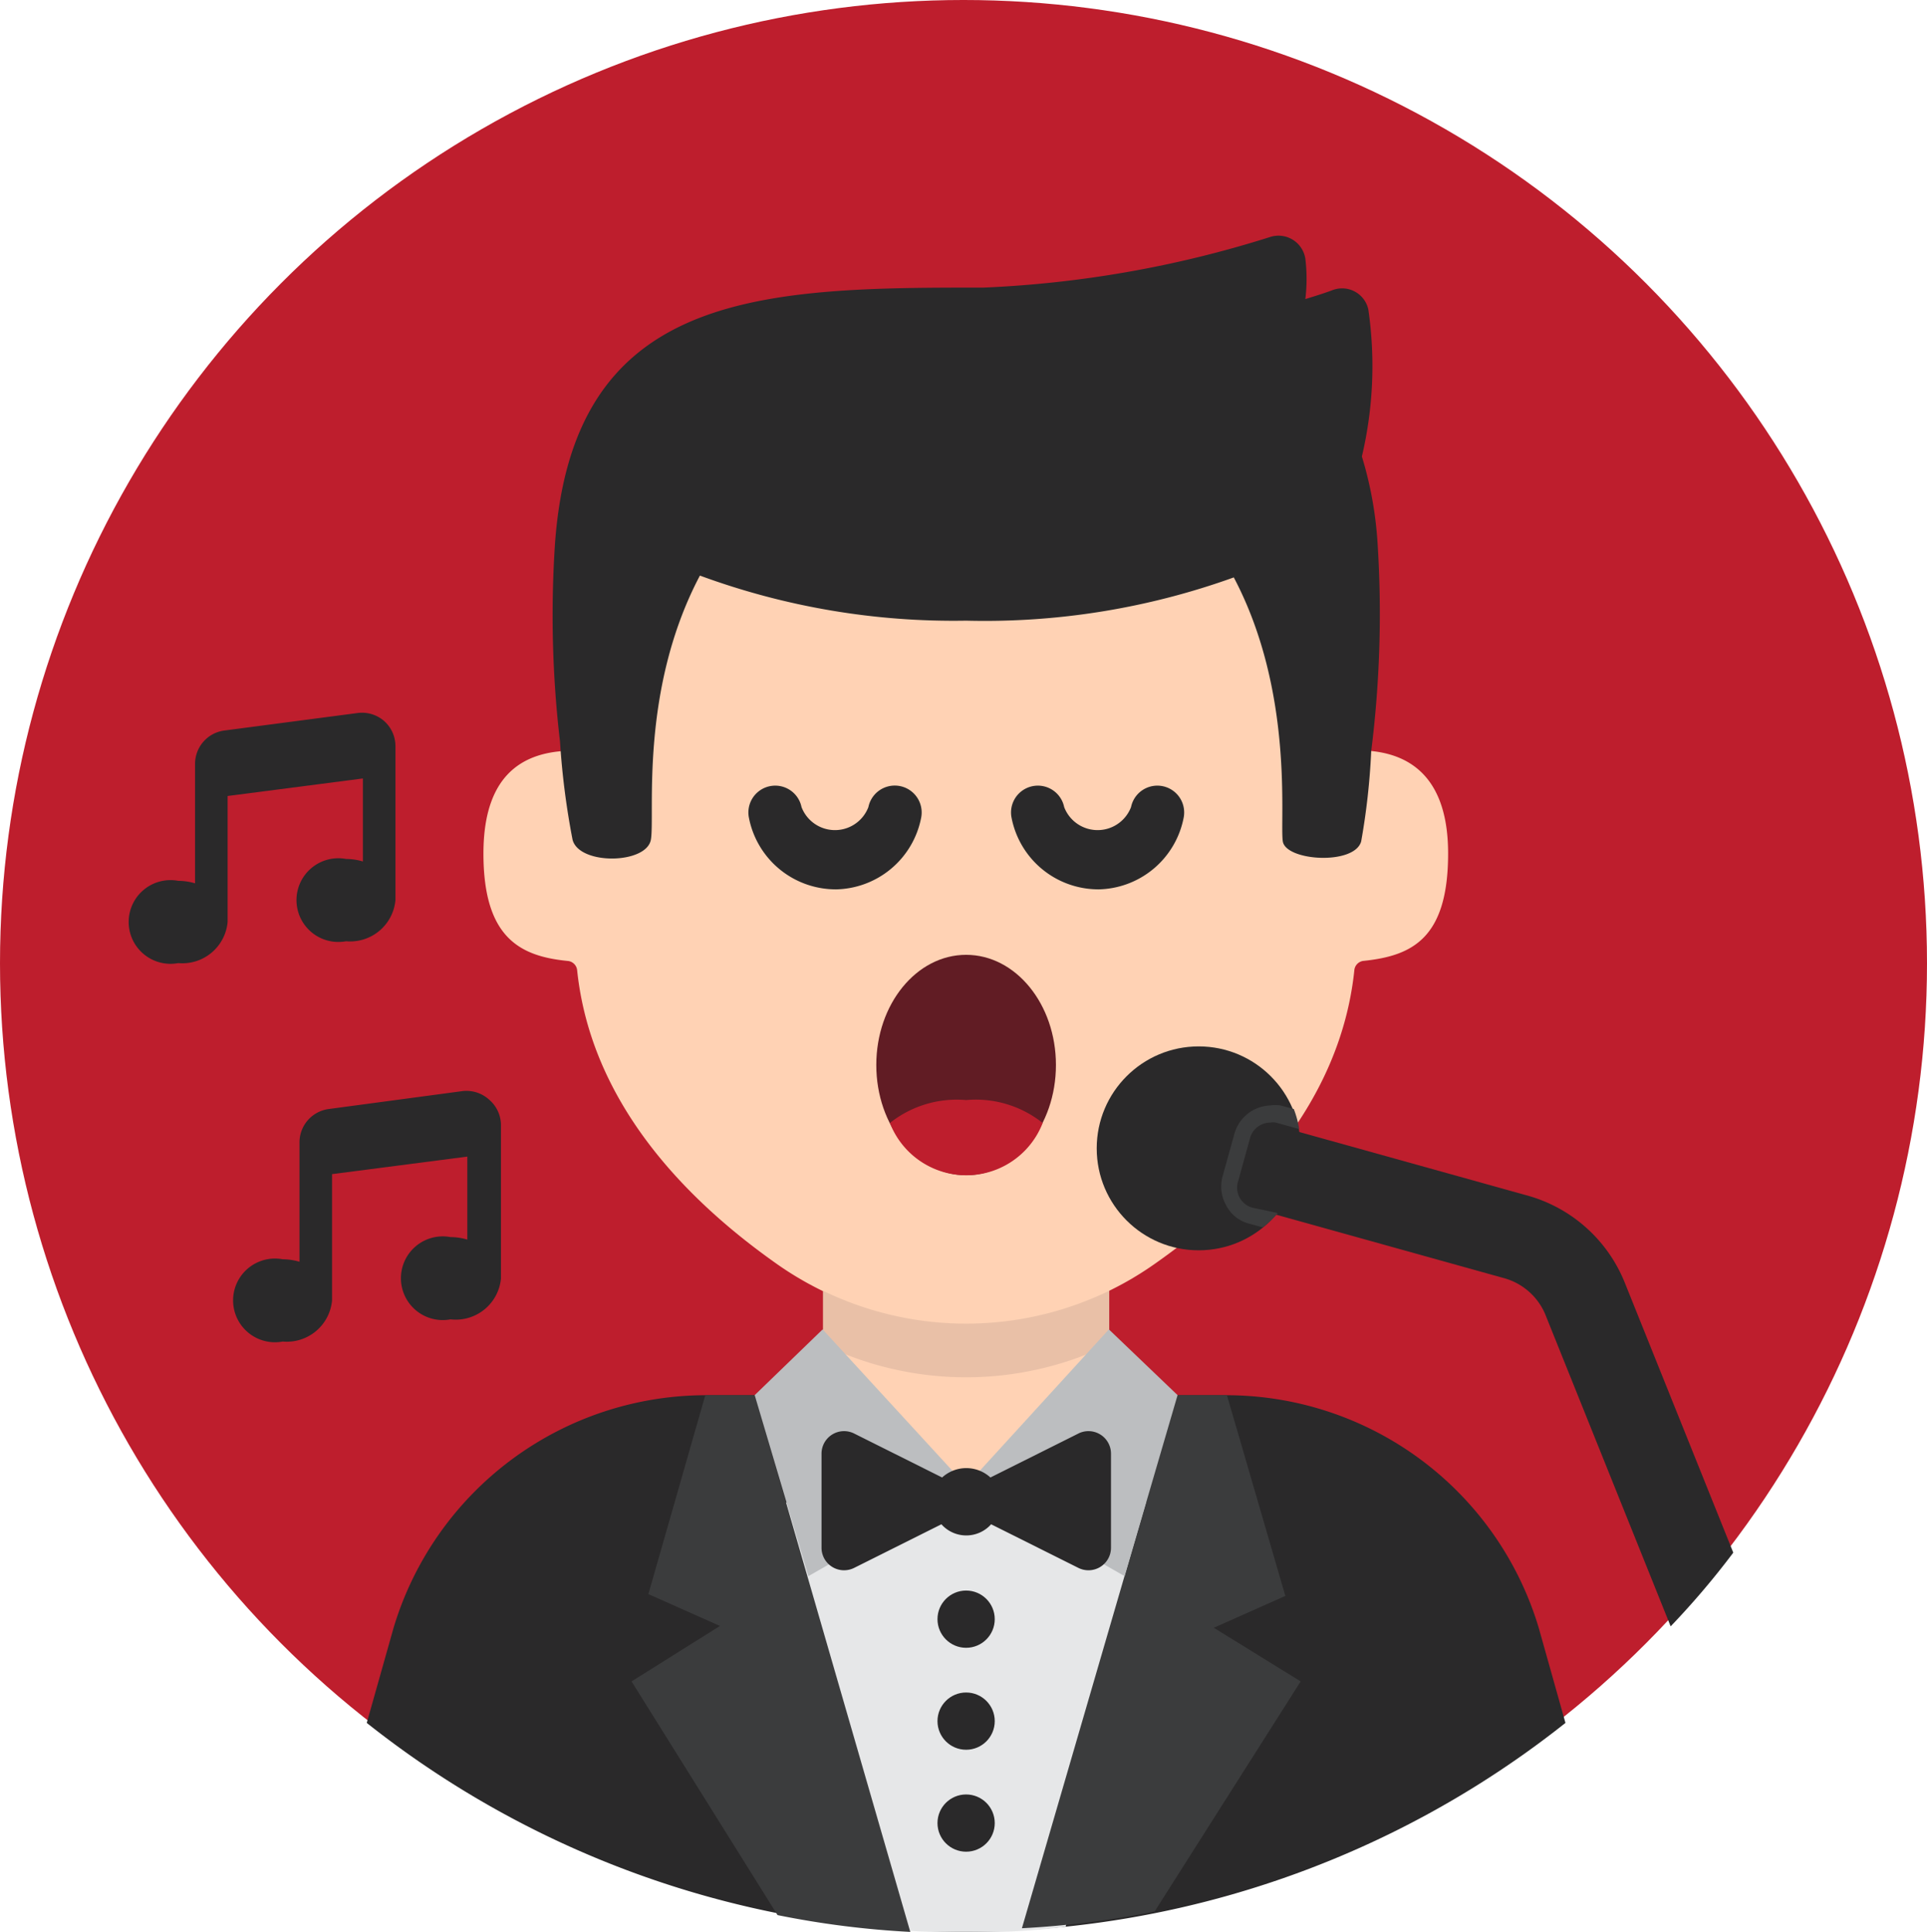 <svg xmlns="http://www.w3.org/2000/svg" width="98" height="98.266" viewBox="0 0 98 98.266">
  <g id="Group_242" data-name="Group 242" transform="translate(-5 -5)">
    <circle id="Ellipse_28" data-name="Ellipse 28" cx="49" cy="49" r="49" transform="translate(5 5)" fill="#be1e2d"/>
    <path id="Path_425" data-name="Path 425" d="M76.211,60.669a49.024,49.024,0,0,1-60.961,0l1.365-4.841A16.6,16.6,0,0,1,32.61,44H58.851a16.6,16.6,0,0,1,16,11.828Z" transform="translate(8.402 31.97)" fill="#2a292a"/>
    <path id="Path_426" data-name="Path 426" d="M42.558,39V49.482a3.639,3.639,0,0,1-2.02,3.276h0a11.756,11.756,0,0,1-10.518,0h0A3.639,3.639,0,0,1,28,49.482V39Z" transform="translate(18.854 27.871)" fill="#ffd2b4"/>
    <path id="Path_427" data-name="Path 427" d="M43.058,15.21c20.836,0,19.053,19.635,19.053,19.635,3.057-.309,5.459.892,5.459,5.2s-1.82,5.2-4.276,5.459A.528.528,0,0,0,62.8,46c-.71,6.715-5.459,11.628-10.154,14.922a16.669,16.669,0,0,1-19.216,0C28.755,57.628,23.987,52.7,23.278,46a.528.528,0,0,0-.491-.491c-2.384-.237-4.276-1.146-4.276-5.459s2.311-5.459,5.35-5.2C23.9,34.845,22.2,15.21,43.058,15.21Z" transform="translate(11.075 8.37)" fill="#ffd2b4"/>
    <path id="Path_428" data-name="Path 428" d="M42.558,41.08v2.73A16.669,16.669,0,0,1,28,43.81V41.08a16.669,16.669,0,0,0,14.558,0Z" transform="translate(18.854 29.576)" fill="#262234" opacity="0.1"/>
    <path id="Path_429" data-name="Path 429" d="M48.233,47,42.1,68.582a33.3,33.3,0,0,1-5.059.255,33.3,33.3,0,0,1-5.059-.255L25.85,47Z" transform="translate(17.092 34.429)" fill="#e6e7e8"/>
    <circle id="Ellipse_29" data-name="Ellipse 29" cx="1.456" cy="1.456" r="1.456" transform="translate(52.677 85.906)" fill="#2a292a"/>
    <circle id="Ellipse_30" data-name="Ellipse 30" cx="1.456" cy="1.456" r="1.456" transform="translate(52.677 91.092)" fill="#2a292a"/>
    <circle id="Ellipse_31" data-name="Ellipse 31" cx="1.456" cy="1.456" r="1.456" transform="translate(52.677 96.278)" fill="#2a292a"/>
    <path id="Path_430" data-name="Path 430" d="M36.826,71.3a45.947,45.947,0,0,1-6.751-.855L22.65,58.558l4.495-2.821-3.639-1.62L26.4,44h2.529ZM56.679,58.558l-7.425,11.7a45.949,45.949,0,0,1-6.751.855L50.4,44H52.93L55.9,54.209l-3.639,1.62Z" transform="translate(14.468 31.97)" fill="#3b3c3d"/>
    <path id="Path_431" data-name="Path 431" d="M29.548,42.16l7.3,7.952-8.025,4.6-2.73-9.208Z" transform="translate(17.288 30.462)" fill="#bcbec0"/>
    <path id="Path_432" data-name="Path 432" d="M39.261,42.16,32,50.112l8.061,4.6,2.693-9.208Z" transform="translate(22.133 30.462)" fill="#bcbec0"/>
    <path id="Path_433" data-name="Path 433" d="M47.187,72.517l-4.477,2.238a1.82,1.82,0,0,0-2.457,0l-4.477-2.238a1.146,1.146,0,0,0-1.656,1.019v4.8a1.146,1.146,0,0,0,1.656,1.019l4.44-2.22a1.692,1.692,0,0,0,2.529,0l4.44,2.22a1.146,1.146,0,0,0,1.656-1.019v-4.8a1.146,1.146,0,0,0-1.656-1.019ZM62.4,27.26a19.144,19.144,0,0,0-.8-4.44,20.017,20.017,0,0,0,.328-7.479,1.365,1.365,0,0,0-1.82-.983c-.437.164-.91.309-1.383.455a8.535,8.535,0,0,0,0-2.056,1.383,1.383,0,0,0-1.82-1.092A56.139,56.139,0,0,1,42.347,14.23h-.873c-11.082,0-20.017.564-20.909,13.029a55.047,55.047,0,0,0,.255,10.063,39.2,39.2,0,0,0,.637,4.986c.328,1.31,3.767,1.256,3.985,0s-.6-7.57,2.493-13.43a37.323,37.323,0,0,0,13.539,2.293,37.359,37.359,0,0,0,13.612-2.2c3.094,5.86,2.329,12.429,2.493,13.43s3.639,1.219,3.985,0a34.885,34.885,0,0,0,.51-4.586A55.994,55.994,0,0,0,62.4,27.26Z" transform="translate(12.66 5.4)" fill="#2a292a"/>
    <path id="Path_434" data-name="Path 434" d="M43.667,32.237A4.5,4.5,0,0,1,39.3,28.6a1.365,1.365,0,1,1,2.675-.546,1.82,1.82,0,0,0,3.4,0,1.365,1.365,0,1,1,2.675.546,4.5,4.5,0,0,1-4.386,3.639Zm-13.357,0A4.5,4.5,0,0,1,25.943,28.6a1.365,1.365,0,1,1,2.675-.546,1.82,1.82,0,0,0,3.4,0A1.365,1.365,0,1,1,34.7,28.6a4.5,4.5,0,0,1-4.386,3.639Z" transform="translate(17.145 18.001)" fill="#2a292a"/>
    <ellipse id="Ellipse_32" data-name="Ellipse 32" cx="4.568" cy="5.605" rx="4.568" ry="5.605" transform="translate(49.565 53.569)" fill="#611c24"/>
    <path id="Path_435" data-name="Path 435" d="M37.64,36.925a4.167,4.167,0,0,1-7.77,0,5.459,5.459,0,0,1,3.876-1.165A5.459,5.459,0,0,1,37.64,36.925Z" transform="translate(20.387 25.197)" fill="#be1e2d"/>
    <circle id="Ellipse_33" data-name="Ellipse 33" cx="5.186" cy="5.186" r="5.186" transform="translate(60.775 58.227)" fill="#2a292a"/>
    <path id="Path_436" data-name="Path 436" d="M64.769,58.2a41.216,41.216,0,0,1-3.185,3.749L55.2,46.061a3.2,3.2,0,0,0-2.075-1.82L40.385,40.692a1.055,1.055,0,0,1-.728-1.292l.6-2.184a1.055,1.055,0,0,1,1.31-.728l12.738,3.549a7.5,7.5,0,0,1,4.95,4.44Z" transform="translate(28.379 25.778)" fill="#2a292a"/>
    <path id="Path_437" data-name="Path 437" d="M40,39.731l.6-2.184a1.074,1.074,0,0,1,1.019-.764.855.855,0,0,1,.291,0l1.183.328a4.95,4.95,0,0,0-.273-1.019l-.673-.182a1.692,1.692,0,0,0-.528,0,1.965,1.965,0,0,0-1.82,1.438l-.6,2.165A1.947,1.947,0,0,0,39.385,41a1.82,1.82,0,0,0,1.183.928l.673.182a4.112,4.112,0,0,0,.764-.728l-1.292-.273A1.055,1.055,0,0,1,40,39.731Z" transform="translate(27.978 25.321)" fill="#3b3c3d"/>
    <path id="Path_438" data-name="Path 438" d="M26.911,44.589a1.711,1.711,0,0,0-1.347-.419l-6.788.91a1.711,1.711,0,0,0-1.492,1.692v6.078a3.039,3.039,0,0,0-.855-.127,2.129,2.129,0,1,0,0,4.185,2.311,2.311,0,0,0,2.511-2.093V48.392l6.879-.892v4.222a3.039,3.039,0,0,0-.855-.127,2.129,2.129,0,1,0,0,4.185,2.311,2.311,0,0,0,2.566-2.075V45.881a1.711,1.711,0,0,0-.619-1.292ZM21.6,25.354a1.711,1.711,0,0,0-1.347-.419l-6.788.892a1.711,1.711,0,0,0-1.492,1.692V33.6a3.039,3.039,0,0,0-.855-.127,2.129,2.129,0,1,0,0,4.185,2.311,2.311,0,0,0,2.511-2.093V29.158l6.879-.892v4.222a3.039,3.039,0,0,0-.855-.127,2.129,2.129,0,1,0,0,4.185,2.311,2.311,0,0,0,2.511-2.093V26.628A1.711,1.711,0,0,0,21.6,25.354Z" transform="translate(2.947 16.332)" fill="#2a292a"/>
  </g>
</svg>
